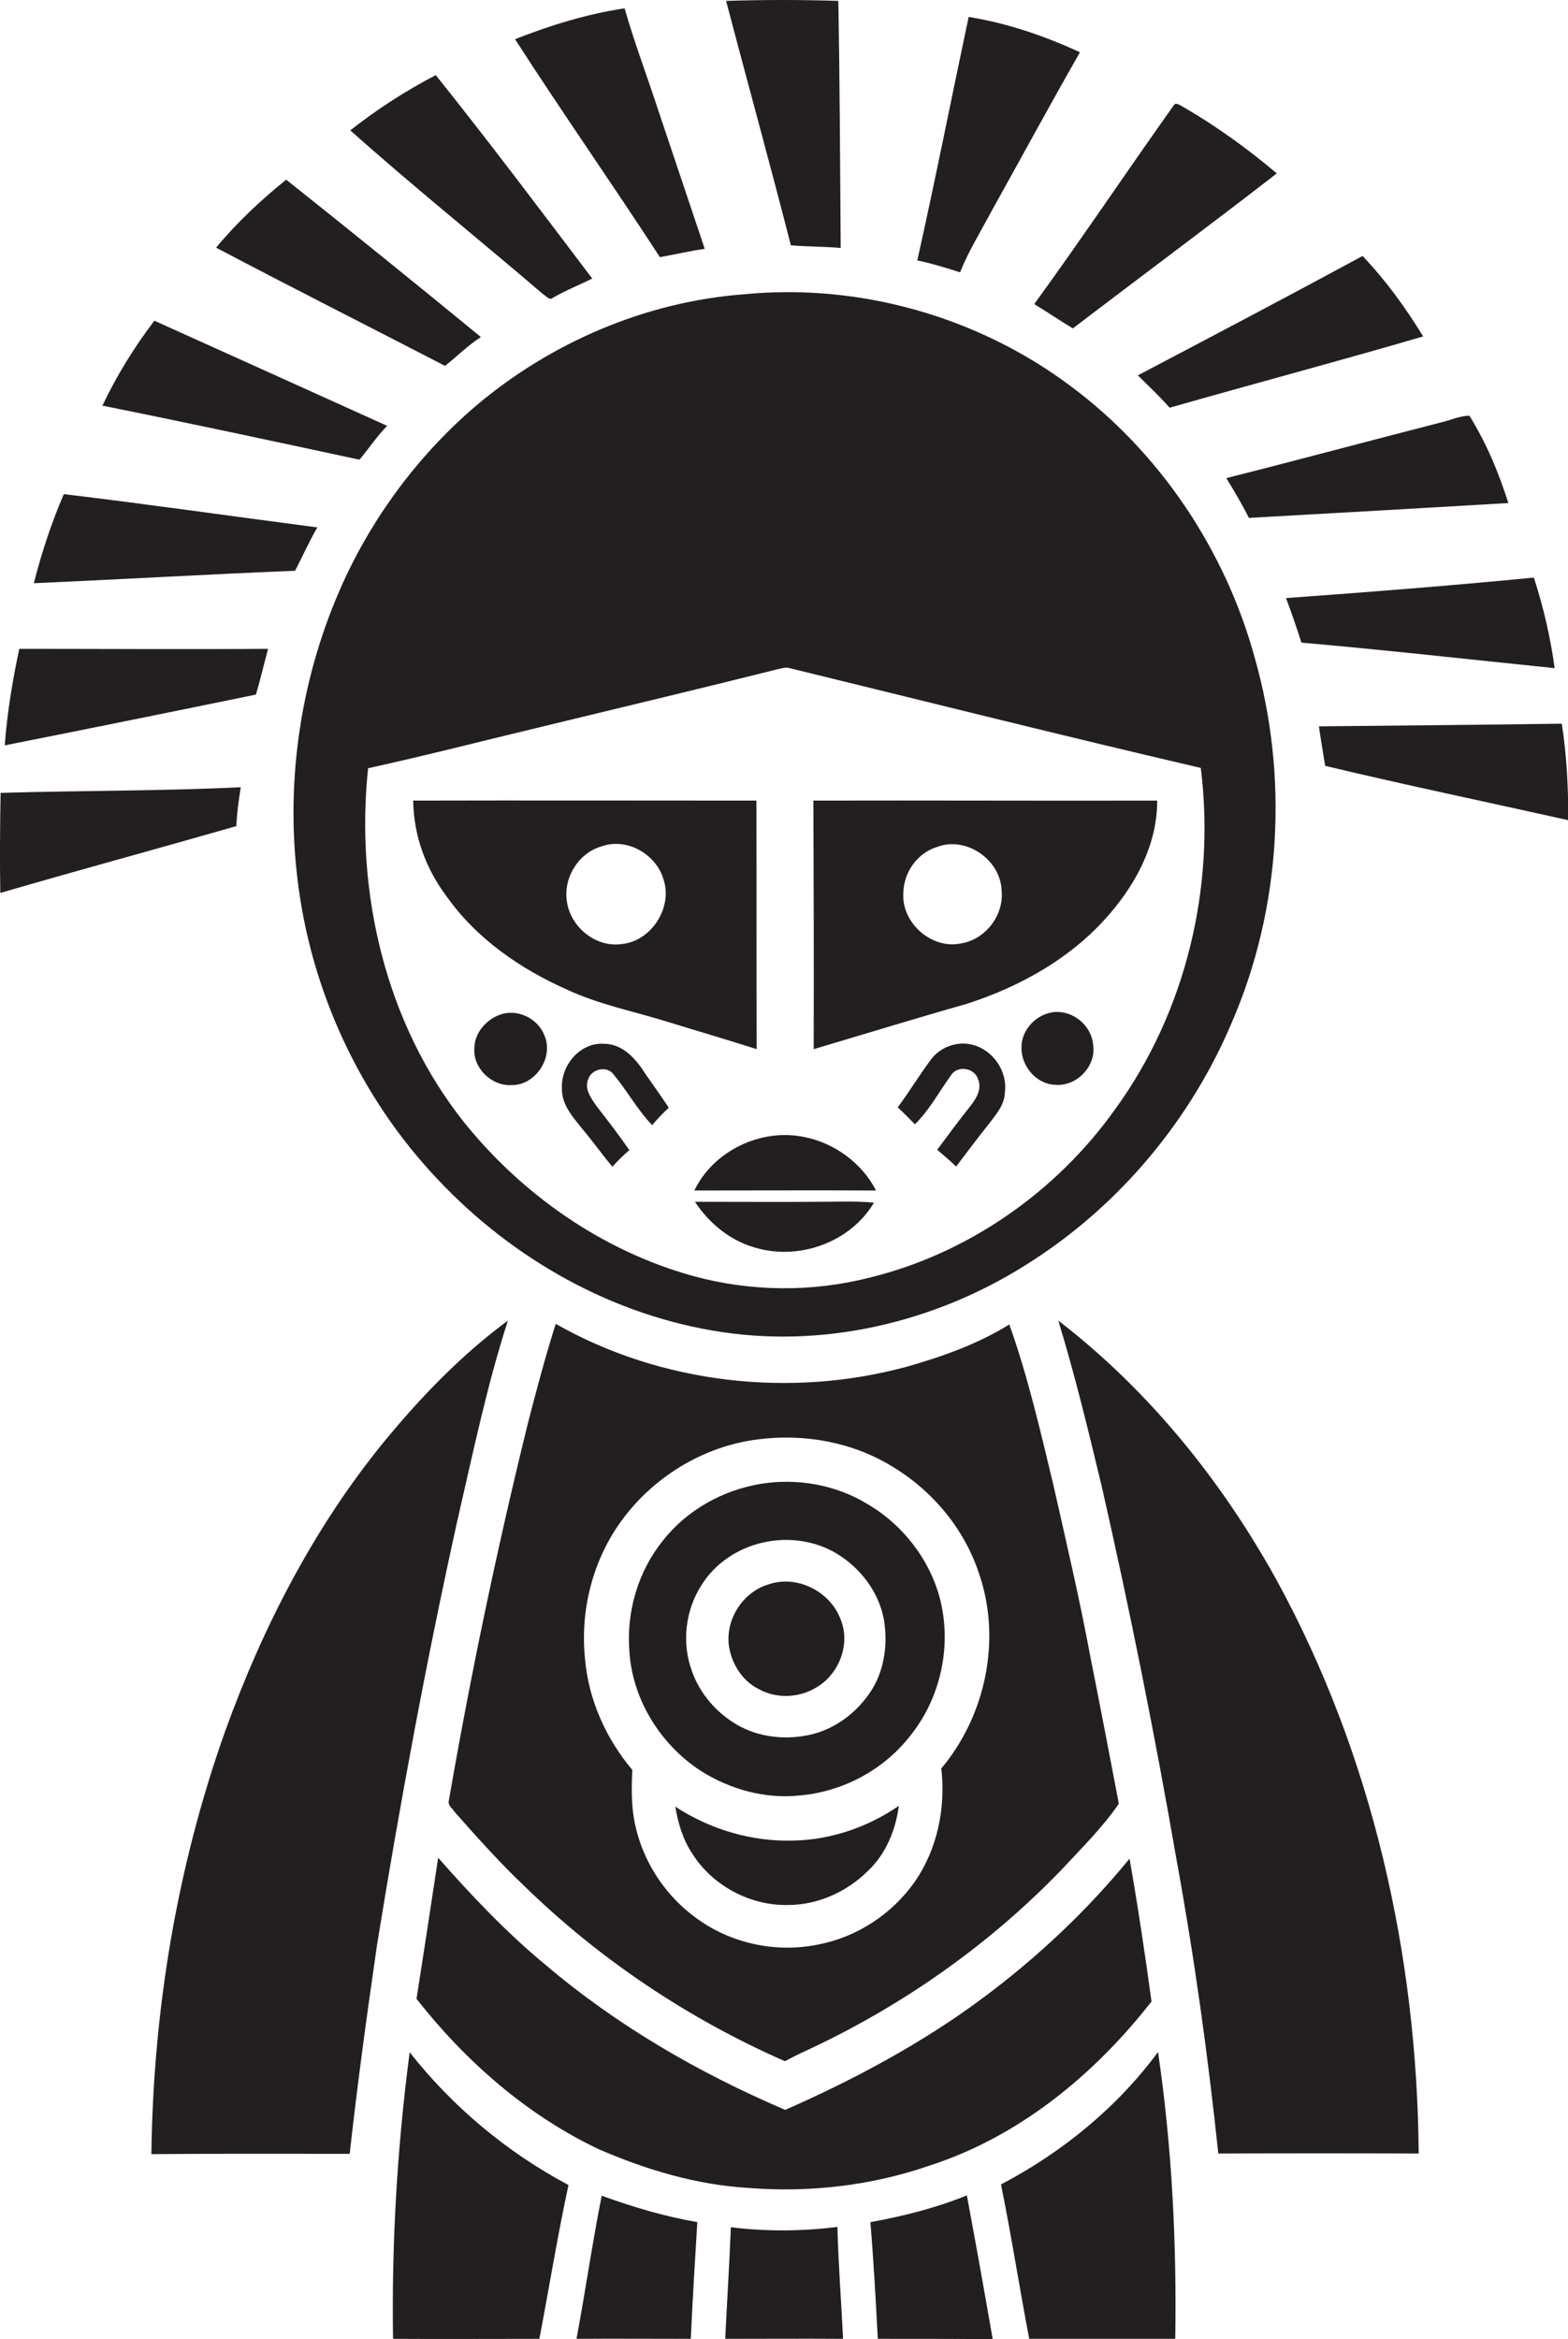 <?xml version="1.0" encoding="utf-8"?>
<!-- Generator: Adobe Illustrator 19.2.0, SVG Export Plug-In . SVG Version: 6.00 Build 0)  -->
<svg version="1.1" id="Layer_1" xmlns="http://www.w3.org/2000/svg" xmlns:xlink="http://www.w3.org/1999/xlink" x="0px" y="0px"
	 viewBox="0 0 528.2 787.7" enable-background="new 0 0 528.2 787.7" xml:space="preserve">
<g>
	<path fill="#231F20" d="M283.2,83.5c-0.2-27.7-0.3-55.5-0.8-83.2c-12.6-0.4-25.2-0.4-37.8,0c7.2,27.5,14.8,54.8,21.8,82.3
		C272.1,83.1,277.7,83,283.2,83.5z"/>
	<path fill="#231F20" d="M237.4,83.8c-5.1-15.3-10.3-30.6-15.4-45.9c-3.8-11.7-8.2-23.2-11.6-35.1c-12.6,1.9-25,5.7-36.9,10.4
		c15.9,24.7,32.8,48.8,48.8,73.4C227.4,85.7,232.4,84.5,237.4,83.8z"/>
	<path fill="#231F20" d="M333.9,71.3c10-17.9,19.7-35.9,29.9-53.7c-11.9-5.5-24.5-9.8-37.5-11.9c-5.8,27.3-11.2,54.8-17.3,82
		c4.9,1,9.6,2.5,14.4,4C326.2,84.7,330.3,78.1,333.9,71.3z"/>
	<path fill="#231F20" d="M186.2,100.3c4.3-2.5,8.9-4.3,13.3-6.5c-17.4-23-34.7-46-52.7-68.5c-10.2,5.3-19.8,11.5-28.8,18.6
		c21.3,19,43.5,36.8,65.1,55.3C184.1,99.7,185.1,101.3,186.2,100.3z"/>
	<path fill="#231F20" d="M361.4,110.6c22.9-17.5,46-34.6,68.7-52.2c-9.9-8.4-20.5-16-31.7-22.5c-0.9-0.4-2.4-1.7-3.1-0.3
		c-15.8,22.2-30.9,44.8-46.9,66.8C352.8,105.1,357,107.9,361.4,110.6z"/>
	<path fill="#231F20" d="M162,113.5C140.3,95.7,118.4,78,96.4,60.5c-8.5,6.9-16.6,14.4-23.6,22.9c25.6,13.5,51.4,26.5,77.1,39.8
		C154,120,157.6,116.3,162,113.5z"/>
	<path fill="#231F20" d="M394,137.3c28.4-8.1,57-15.7,85.4-24c-5.9-9.7-12.6-18.9-20.4-27.1c-25.1,13.6-50.4,26.9-75.7,40.2
		C386.9,130,390.6,133.4,394,137.3z"/>
	<path fill="#231F20" d="M415,344.2c16.6-38.4,19.1-82.5,7.7-122.6c-9.9-36.3-32-69.3-62.2-91.7c-31.2-23.3-71.1-34.6-109.9-30.8
		c-33.1,2.5-65,16.2-90.2,37.5c-19,16.2-34.4,36.7-44.8,59.5c-14,30.8-19.4,65.4-15.5,99c4.3,38,21.1,74.4,47.4,102.1
		c25.3,26.9,59.2,46,95.9,51.4c36.3,5.4,74-4.1,104.6-24.2C377.7,405.2,401.3,376.7,415,344.2z M293.1,430.2
		c-19.5,5-40.2,4.8-59.6-0.5c-30.4-8.4-57.5-27.3-77.2-51.8c-26.4-33.2-36.7-77.4-32.3-119.2c19.6-4.3,39-9.3,58.6-14
		c26.3-6.4,52.5-12.6,78.8-19.2c1.4-0.3,2.8-0.8,4.2-0.6c46.3,11.3,92.5,22.9,138.9,33.7c5,40.1-5,82.2-28.9,115
		C355.8,401.4,326.1,422.1,293.1,430.2z"/>
	<path fill="#231F20" d="M130.4,143.4c-26.1-11.8-52.2-23.6-78.4-35.4c-6.8,8.9-12.7,18.5-17.5,28.6c28.9,5.8,57.7,12,86.6,18.2
		C124.2,151.1,126.9,147,130.4,143.4z"/>
	<path fill="#231F20" d="M420.7,174.4c29.1-1.6,58.3-3.3,87.4-5c-3.2-10.2-7.4-20.2-13.1-29.4c-3.2,0-6.3,1.5-9.4,2.2
		c-24.2,6.2-48.3,12.7-72.5,18.8C415.8,165.4,418.4,169.8,420.7,174.4z"/>
	<path fill="#231F20" d="M106.9,177.6c-28.5-3.7-56.9-7.8-85.4-11.2c-4.2,9.7-7.5,19.8-10.1,30c29.3-1.3,58.6-3,88-4.2
		C101.9,187.4,104.1,182.4,106.9,177.6z"/>
	<path fill="#231F20" d="M438.4,216.4c28.5,2.5,56.9,5.7,85.3,8.6c-1.4-10.4-3.8-20.6-7-30.5c-27.8,2.7-55.7,4.9-83.5,6.9
		C435.1,206.4,436.8,211.4,438.4,216.4z"/>
	<path fill="#231F20" d="M90.3,218.5c-27.9,0.2-55.9,0-83.8,0c-2.3,10.7-4.1,21.6-4.9,32.5c28.2-5.6,56.4-11.3,84.6-17.1
		C87.7,228.9,88.9,223.7,90.3,218.5z"/>
	<path fill="#231F20" d="M446.4,257.9c27.2,6.5,54.6,12.2,81.9,18.3c0-10.9-0.5-21.8-2.2-32.5c-27.3,0.4-54.5,0.6-81.8,0.9
		C444.9,249,445.7,253.4,446.4,257.9z"/>
	<path fill="#231F20" d="M81.1,265.1c-27,1.3-54,1.1-80.9,1.9c-0.2,11.2-0.3,22.5-0.1,33.7c26.4-7.7,53-14.9,79.5-22.5
		C79.8,273.9,80.4,269.5,81.1,265.1z"/>
	<path fill="#231F20" d="M254.8,269.6c-38.5,0-77.1-0.1-115.6,0c0.1,11.6,4.2,22.9,11.2,32.2c10.1,14.3,24.9,24.5,40.7,31.5
		c10.8,5,22.5,7.3,33.8,10.8c10,3.1,20,6,30,9.2C254.8,325.4,254.9,297.5,254.8,269.6z M209.5,317.9c-8.7,1.3-17.2-5.6-18.5-14.1
		c-1.4-8,3.8-16.6,11.7-18.8c8.5-3,18.3,2.6,20.8,11.1C226.7,305.5,219.5,316.9,209.5,317.9z"/>
	<path fill="#231F20" d="M274,269.6c0.1,27.9,0.2,55.8,0.1,83.7c17.2-5.1,34.4-10.4,51.7-15.3c18.3-5.9,35.8-15.8,48.3-30.6
		c9-10.5,15.8-23.7,15.7-37.8C351.2,269.7,312.6,269.5,274,269.6z M323.7,317.7c-9.8,2.1-20-6.9-19.4-16.8c0-7,4.7-13.7,11.4-15.7
		c9.8-3.7,21.3,4.3,21.7,14.6C338.3,308.1,332,316.4,323.7,317.7z"/>
	<path fill="#231F20" d="M169,341.5c-4.9,1.5-9.1,6.1-9.2,11.3c-0.6,6.9,5.9,13.1,12.7,12.6c8,0,14.1-9.4,10.9-16.7
		C181.3,343.1,174.7,339.8,169,341.5z"/>
	<path fill="#231F20" d="M352.8,341.3c-4.9,1.5-8.8,6.3-8.7,11.5c-0.1,6.2,5,12.3,11.3,12.5c7.3,0.7,14.1-6.4,12.8-13.7
		C367.5,344.5,359.8,339,352.8,341.3z"/>
	<path fill="#231F20" d="M203.5,351.5c-8.2-0.6-14.8,7.5-14.2,15.4c0,5.3,3.8,9.4,6.9,13.3c3.5,4.1,6.6,8.6,10.1,12.7
		c1.8-2,3.7-3.9,5.7-5.6c-3.5-5.1-7.3-10-11.1-14.9c-1.8-2.6-4.2-5.8-2.7-9.1c1.1-3.3,6.2-4.5,8.4-1.6c4.6,5.5,8.1,12,13.1,17.2
		c1.7-2.1,3.6-4,5.6-5.9c-2.5-3.7-5.1-7.4-7.7-11.1C214.4,356.8,209.9,351.5,203.5,351.5z"/>
	<path fill="#231F20" d="M327.5,351.8c-5.1-1.3-10.8,0.8-13.9,5c-3.9,5.2-7.3,10.9-11.2,16.1c2,1.8,3.9,3.8,5.8,5.7
		c5-4.9,8.2-11.1,12.3-16.7c2.3-3.3,7.9-2.2,9,1.6c1.3,3.2-0.6,6.4-2.5,8.8c-3.9,4.9-7.6,9.9-11.3,14.9c2.2,1.8,4.3,3.7,6.4,5.6
		c3.7-4.8,7.2-9.6,11-14.3c2.4-3.2,5.3-6.4,5.4-10.6C339.5,360.8,334.5,353.5,327.5,351.8z"/>
	<path fill="#231F20" d="M270.5,382.8c-14.4-2.8-30.2,4.8-36.6,18.1c20.4,0,40.8-0.1,61.2,0C290.3,391.5,280.8,384.7,270.5,382.8z"
		/>
	<path fill="#231F20" d="M276.5,404.7c-14.1,0.1-28.2,0-42.4,0c4.8,7.3,12,13.2,20.5,15.5c14.7,4.3,31.9-1.9,39.8-15.2
		C288.4,404.4,282.4,404.7,276.5,404.7z"/>
	<path fill="#231F20" d="M171.1,444.7c-15.6,11.5-29.1,25.5-41.4,40.4c-23.8,29-41.2,62.8-53.9,98c-16.2,45.6-24.2,93.9-24.8,142.3
		c22.3-0.2,44.5-0.1,66.8-0.1c2.6-23.5,5.8-46.9,9.2-70.3c7.7-47.6,16.5-95.1,26.9-142.2C159.2,489.9,163.9,467,171.1,444.7z"/>
	<path fill="#231F20" d="M354.9,500.3c-4.4-18.3-8.6-36.6-14.9-54.3c-10.6,6.6-22.5,10.8-34.4,14.2c-39.3,10.7-82.9,5.8-118.4-14.4
		c-3.5,11.1-6.5,22.3-9.4,33.6c-10.4,42.2-19.3,84.7-26.7,127.5c0.1,1.3,1.3,2.1,2,3.2c7.5,8.5,15.1,17,23.3,24.8
		c25.4,24.8,55.4,44.9,88,59.2c2.5-1.3,5-2.6,7.5-3.7c32-14.9,61.4-35.5,85.9-61c6.6-7.1,13.6-14,19.1-22
		c-3.2-16.5-6.3-33.1-9.6-49.5C363.7,538.5,359.2,519.4,354.9,500.3z M308.2,633.6c-7.6,10.9-19.5,18.7-32.5,21.2
		c-14.4,3-30-0.4-41.7-9.3c-11.6-8.6-19.5-22.1-20.9-36.6c-0.4-4.3-0.3-8.6-0.1-12.9c-8.8-10.4-14.7-23.5-15.9-37.1
		c-1.7-15.8,2.2-32.2,11.2-45.3c10.7-15.6,28.2-26.6,47.1-28.9c15.5-2,31.7,0.9,45.1,9.1c13.7,8.2,24.5,21.2,29.4,36.4
		c7.5,22,2.1,47.6-12.8,65.3C318.6,608.8,315.8,622.6,308.2,633.6z"/>
	<path fill="#231F20" d="M356.5,444.7c5.6,18.3,10.1,37,14.6,55.7c9.5,41.7,17.9,83.6,25.2,125.7c6,32.8,10.6,65.9,14.1,99.1
		c22.5-0.1,45-0.1,67.5,0c-0.5-66.8-15.6-134.1-47.8-193C411.6,498.7,387,468.2,356.5,444.7z"/>
	<path fill="#231F20" d="M291.9,506.3c-10.6-6.4-23.6-8.6-35.7-6.6c-12.7,2.1-24.8,8.8-32.8,19C215,529,211,542.6,212,555.8
		c0.9,16.3,10.4,31.6,24,40.5c9.9,6.3,21.9,9.6,33.6,8.3c14.3-1.3,27.9-8.5,36.8-19.8c10.4-12.7,14.3-30.3,10.3-46.2
		C313.2,525,303.9,513.2,291.9,506.3z M293.7,569c-4.8,7.6-12.5,13.5-21.4,15.3c-8.7,1.8-18.3,0.5-25.8-4.6
		c-6.2-4.1-11.1-10.2-13.5-17.2c-3.4-9.4-2.1-20.3,3.3-28.7c4.5-7.3,12.2-12.4,20.5-14.3c8.4-2,17.7-0.8,25.1,3.7
		c7.9,4.8,14,12.7,15.8,21.9C299.1,553.1,298.1,561.9,293.7,569z"/>
	<path fill="#231F20" d="M259,533.5c-8.6,2.5-14.5,11.5-13.5,20.4c0.8,6.1,4.4,12.1,10.1,14.9c5.9,3.3,13.5,3,19.3-0.5
		c7.7-4.4,11.7-14.6,8.3-22.9C279.7,535.9,268.6,530.3,259,533.5z"/>
	<path fill="#231F20" d="M227.5,608.4c0.9,5.5,2.5,11,5.7,15.8c6.8,10.8,19.5,17.6,32.3,17.3c10.1,0,19.9-4.5,27-11.6
		c6-5.7,9.2-13.7,10.3-21.8c-10.3,7.1-22.7,11.4-35.2,11.7C253.4,620.3,239.3,616.1,227.5,608.4z"/>
	<path fill="#231F20" d="M264.5,710.5c-29-12.4-56.7-28.4-80.8-48.9c-13.2-10.9-24.9-23.3-36.1-36c-2.4,15.8-4.8,31.7-7.3,47.5
		c16.5,21,37.1,39.1,61.3,50.6c16.1,7,33.2,12.1,50.8,13.1c20.4,1.6,41.2-0.8,60.6-7.5c30.2-9.7,55.6-30.6,74.9-55.3
		c-2.2-16.1-4.6-32.1-7.4-48.1c-14.4,17.6-31.1,33.3-49.4,46.9C310.7,688,287.9,700.2,264.5,710.5z"/>
	<path fill="#231F20" d="M138,691.1c-4.2,32-6.1,64.2-5.6,96.5c16.4,0.1,32.9,0,49.3,0c3.3-17.3,6.1-34.6,9.8-51.8
		C170.8,724.8,152.5,709.5,138,691.1z"/>
	<path fill="#231F20" d="M337.2,735.6c3.5,17.3,6.2,34.7,9.5,52c16.4,0,32.8,0,49.2,0c0.5-32.3-1.1-64.6-5.8-96.6
		C376.3,709.7,357.8,724.8,337.2,735.6z"/>
	<path fill="#231F20" d="M194.2,787.6c12.8-0.1,25.7,0,38.5,0c0.6-13.1,1.4-26.2,2.2-39.3c-11-1.9-21.7-5.1-32.2-8.9
		C199.5,755.4,197.2,771.6,194.2,787.6z"/>
	<path fill="#231F20" d="M293.2,748.3c1.1,13.1,1.8,26.2,2.5,39.3c12.9,0,25.8,0,38.7,0.1c-2.8-16.2-5.7-32.3-8.7-48.4
		C315.3,743.5,304.3,746.3,293.2,748.3z"/>
	<path fill="#231F20" d="M246.2,750c-0.5,12.5-1.3,25.1-1.9,37.6c13.2,0,26.4-0.1,39.7,0c-0.6-12.6-1.6-25.1-1.9-37.7
		C270.2,751.4,258.1,751.5,246.2,750z"/>
</g>
</svg>
